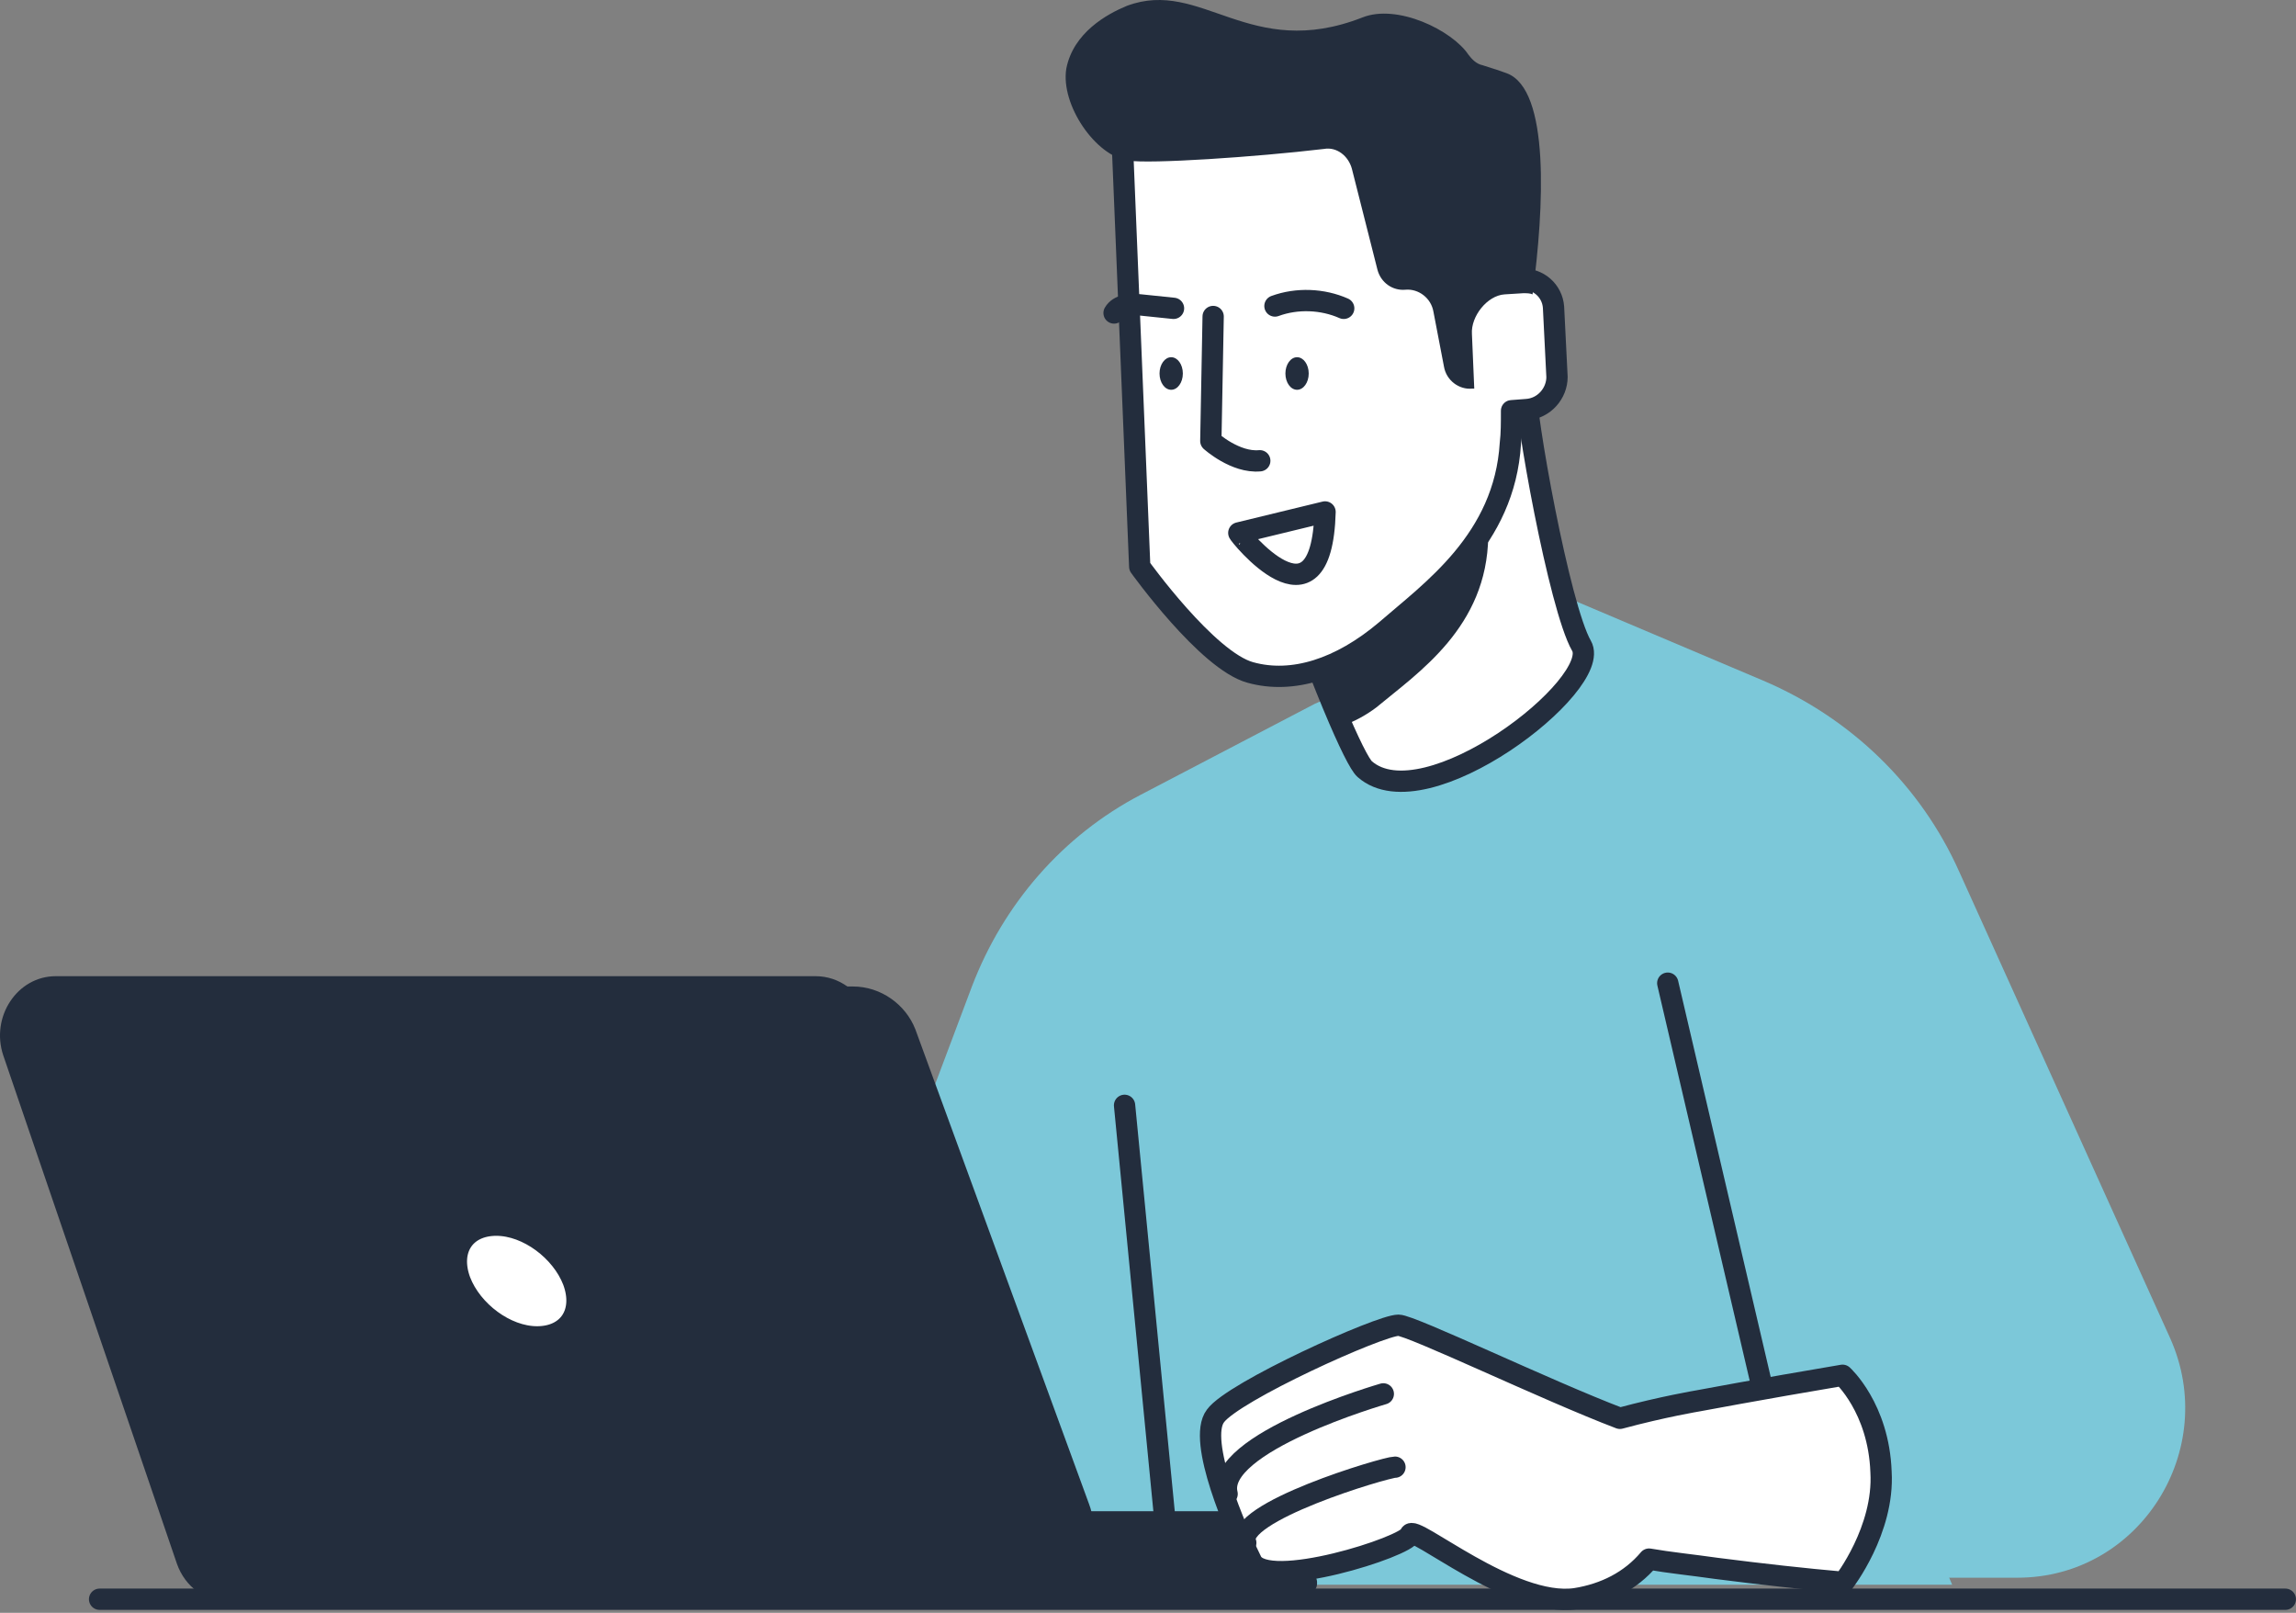 <svg width="215" height="151" viewBox="0 0 215 151" fill="none" xmlns="http://www.w3.org/2000/svg">
<rect x="0" y="0" width="215" height="151" fill="#808080" stroke="none"/>
<path d="M123.095 65.905L106.832 74.402C99.519 78.214 93.952 84.641 91.005 92.375L69.939 148.366H127.898H182.8L144.161 56.537L123.095 65.905Z" fill="#7CC8D9"/>
<path d="M139.139 52.724L165.117 63.727C173.303 67.212 179.852 73.53 183.454 81.591L203.21 125.273C207.904 135.73 200.372 147.712 188.912 147.712H127.897L127.242 126.362L167.191 117.539" fill="#7CC8D9"/>
<path d="M9.326 149.727H214" stroke="#232D3D" stroke-width="1.994" stroke-miterlimit="10" stroke-linecap="round" stroke-linejoin="round"/>
<path d="M118.731 49.675C123.752 64.162 126.917 71.243 127.79 72.005C133.466 77.016 150.166 64.053 148.092 60.459C146.018 56.864 142.744 38.672 142.853 35.84C142.962 33.008 115.675 41.069 118.731 49.675Z" fill="white" stroke="#232D3D" stroke-width="1.994" stroke-miterlimit="10" stroke-linecap="round" stroke-linejoin="round"/>
<path d="M126.59 40.96C131.174 39.217 135.867 38.128 138.596 37.91C139.033 42.485 139.36 47.169 139.36 50.219C139.251 58.716 132.811 62.964 128.882 66.232C128.009 66.885 126.917 67.539 125.607 67.975C124.407 65.578 122.115 60.459 118.076 50.328C116.657 46.624 121.132 43.247 126.59 40.96Z" fill="#232D3D"/>
<path d="M145.473 28.759C145.364 27.234 144.054 26.036 142.417 26.145L141.107 26.254C140.67 18.411 140.125 11.222 140.125 11.222C140.125 11.222 136.632 4.468 123.206 9.805C109.781 15.143 104.979 10.568 104.979 10.568L106.725 53.051C106.725 53.051 113.056 61.874 117.094 62.964C121.023 64.053 125.499 62.637 129.755 59.042C134.012 55.339 140.889 50.546 141.434 41.504C141.544 40.633 141.544 39.544 141.544 38.454L142.962 38.345C144.6 38.236 145.8 36.82 145.8 35.295L145.473 28.759Z" fill="white" stroke="#232D3D" stroke-width="1.994" stroke-miterlimit="10" stroke-linecap="round" stroke-linejoin="round"/>
<path d="M99.849 6.429C100.504 3.052 103.669 1.309 105.525 0.546C112.51 -2.068 116.986 5.775 127.573 1.636C130.847 0.328 135.978 2.834 137.506 5.121C137.833 5.557 138.27 5.993 138.815 6.102C139.47 6.32 140.234 6.538 141.108 6.864C145.146 8.389 144.6 19.391 143.509 27.561C143.291 27.452 142.963 27.452 142.636 27.452L140.889 27.561C139.252 27.67 137.724 29.631 137.833 31.265L138.051 36.385H137.833C136.632 36.494 135.432 35.622 135.213 34.315L134.231 29.195C134.013 27.888 132.812 27.017 131.612 27.125C130.411 27.235 129.319 26.472 128.992 25.274L126.591 15.797C126.263 14.598 125.172 13.727 123.971 13.945C117.531 14.707 107.708 15.361 105.634 15.034C102.578 14.598 99.303 9.806 99.849 6.429Z" fill="#232D3D"/>
<path d="M124.08 47.931L116.003 49.892C115.894 49.892 123.753 59.805 124.08 47.931Z" stroke="#232D3D" stroke-width="1.994" stroke-miterlimit="10" stroke-linecap="round" stroke-linejoin="round"/>
<path d="M113.601 29.631L113.383 41.287C113.383 41.287 115.675 43.356 117.967 43.139" stroke="#232D3D" stroke-width="1.994" stroke-miterlimit="10" stroke-linecap="round" stroke-linejoin="round"/>
<path d="M119.387 28.65C121.461 27.888 123.862 27.997 125.827 28.868" stroke="#232D3D" stroke-width="1.994" stroke-miterlimit="10" stroke-linecap="round" stroke-linejoin="round"/>
<path d="M109.889 28.868C108.797 28.759 107.815 28.65 106.724 28.541C105.85 28.433 104.759 28.541 104.322 29.303" stroke="#232D3D" stroke-width="1.994" stroke-miterlimit="10" stroke-linecap="round" stroke-linejoin="round"/>
<path d="M121.459 36.494C122.061 36.494 122.55 35.811 122.55 34.969C122.55 34.126 122.061 33.444 121.459 33.444C120.856 33.444 120.367 34.126 120.367 34.969C120.367 35.811 120.856 36.494 121.459 36.494Z" fill="#232D3D"/>
<path d="M109.672 36.494C110.274 36.494 110.763 35.811 110.763 34.969C110.763 34.126 110.274 33.444 109.672 33.444C109.069 33.444 108.58 34.126 108.58 34.969C108.58 35.811 109.069 36.494 109.672 36.494Z" fill="#232D3D"/>
<path d="M96.138 148.148H24.973C22.79 148.148 20.825 146.732 20.061 144.771L3.798 100.327C2.597 96.95 5.107 93.356 8.709 93.356H79.875C82.058 93.356 84.022 94.772 84.786 96.733L101.05 141.176C102.359 144.662 99.849 148.148 96.138 148.148Z" fill="#232D3D" stroke="#232D3D" stroke-width="1.994" stroke-miterlimit="10" stroke-linecap="round" stroke-linejoin="round"/>
<path d="M122.333 148.148L121.46 145.861C120.695 143.791 118.731 142.484 116.548 142.484H30.32C27.154 142.484 24.753 145.207 25.081 148.257H122.333V148.148Z" fill="#232D3D" stroke="#232D3D" stroke-width="1.994" stroke-miterlimit="10" stroke-linecap="round" stroke-linejoin="round"/>
<path d="M92.644 150H21.479C19.296 150 17.331 148.584 16.567 146.405L0.303 98.802C-0.897 95.208 1.613 91.395 5.215 91.395H76.381C78.564 91.395 80.528 92.811 81.292 94.99L97.555 142.484C98.865 146.187 96.355 150 92.644 150Z" fill="#232D3D"/>
<path d="M53.677 119.935C54.768 122.876 53.24 125.164 50.293 125.164C47.346 125.164 44.181 122.767 43.089 119.935C41.998 116.994 43.526 114.706 46.473 114.706C49.42 114.706 52.585 117.103 53.677 119.935Z" fill="white" stroke="#232D3D" stroke-width="1.994" stroke-miterlimit="10" stroke-linecap="round" stroke-linejoin="round"/>
<path d="M156.17 92.049L164.902 129.412" stroke="#232D3D" stroke-width="1.994" stroke-miterlimit="10" stroke-linecap="round" stroke-linejoin="round"/>
<path d="M105.305 103.486L109.016 141.612" stroke="#232D3D" stroke-width="1.994" stroke-miterlimit="10" stroke-linecap="round" stroke-linejoin="round"/>
<path d="M172.538 128.759C164.788 130.066 159.003 131.155 159.003 131.155C159.003 131.155 155.729 131.7 151.69 132.789C144.814 130.175 132.152 124.074 130.952 124.074C129.205 124.074 115.453 130.284 113.815 132.571C112.069 134.859 115.78 143.355 117.199 146.187C118.618 149.02 131.825 144.771 132.043 143.682C132.262 142.593 141.539 150.545 147.543 149.673C150.271 149.238 152.673 148.039 154.419 145.97C156.274 146.296 158.457 146.514 160.75 146.841C165.006 147.386 168.936 147.821 172.647 148.148C172.647 148.148 176.467 143.246 176.14 137.8C175.921 131.809 172.538 128.759 172.538 128.759Z" fill="white" stroke="#232D3D" stroke-width="1.994" stroke-miterlimit="10" stroke-linecap="round" stroke-linejoin="round"/>
<path d="M130.627 137.364C129.753 137.364 115.455 141.612 116.656 144.445L130.627 137.364Z" fill="white"/>
<path d="M130.627 137.364C129.753 137.364 115.455 141.612 116.656 144.445" stroke="#232D3D" stroke-width="1.994" stroke-miterlimit="10" stroke-linecap="round" stroke-linejoin="round"/>
<path d="M129.535 130.501C129.535 130.501 113.708 135.076 114.909 139.869" stroke="#232D3D" stroke-width="1.994" stroke-miterlimit="10" stroke-linecap="round" stroke-linejoin="round"/>
</svg>
